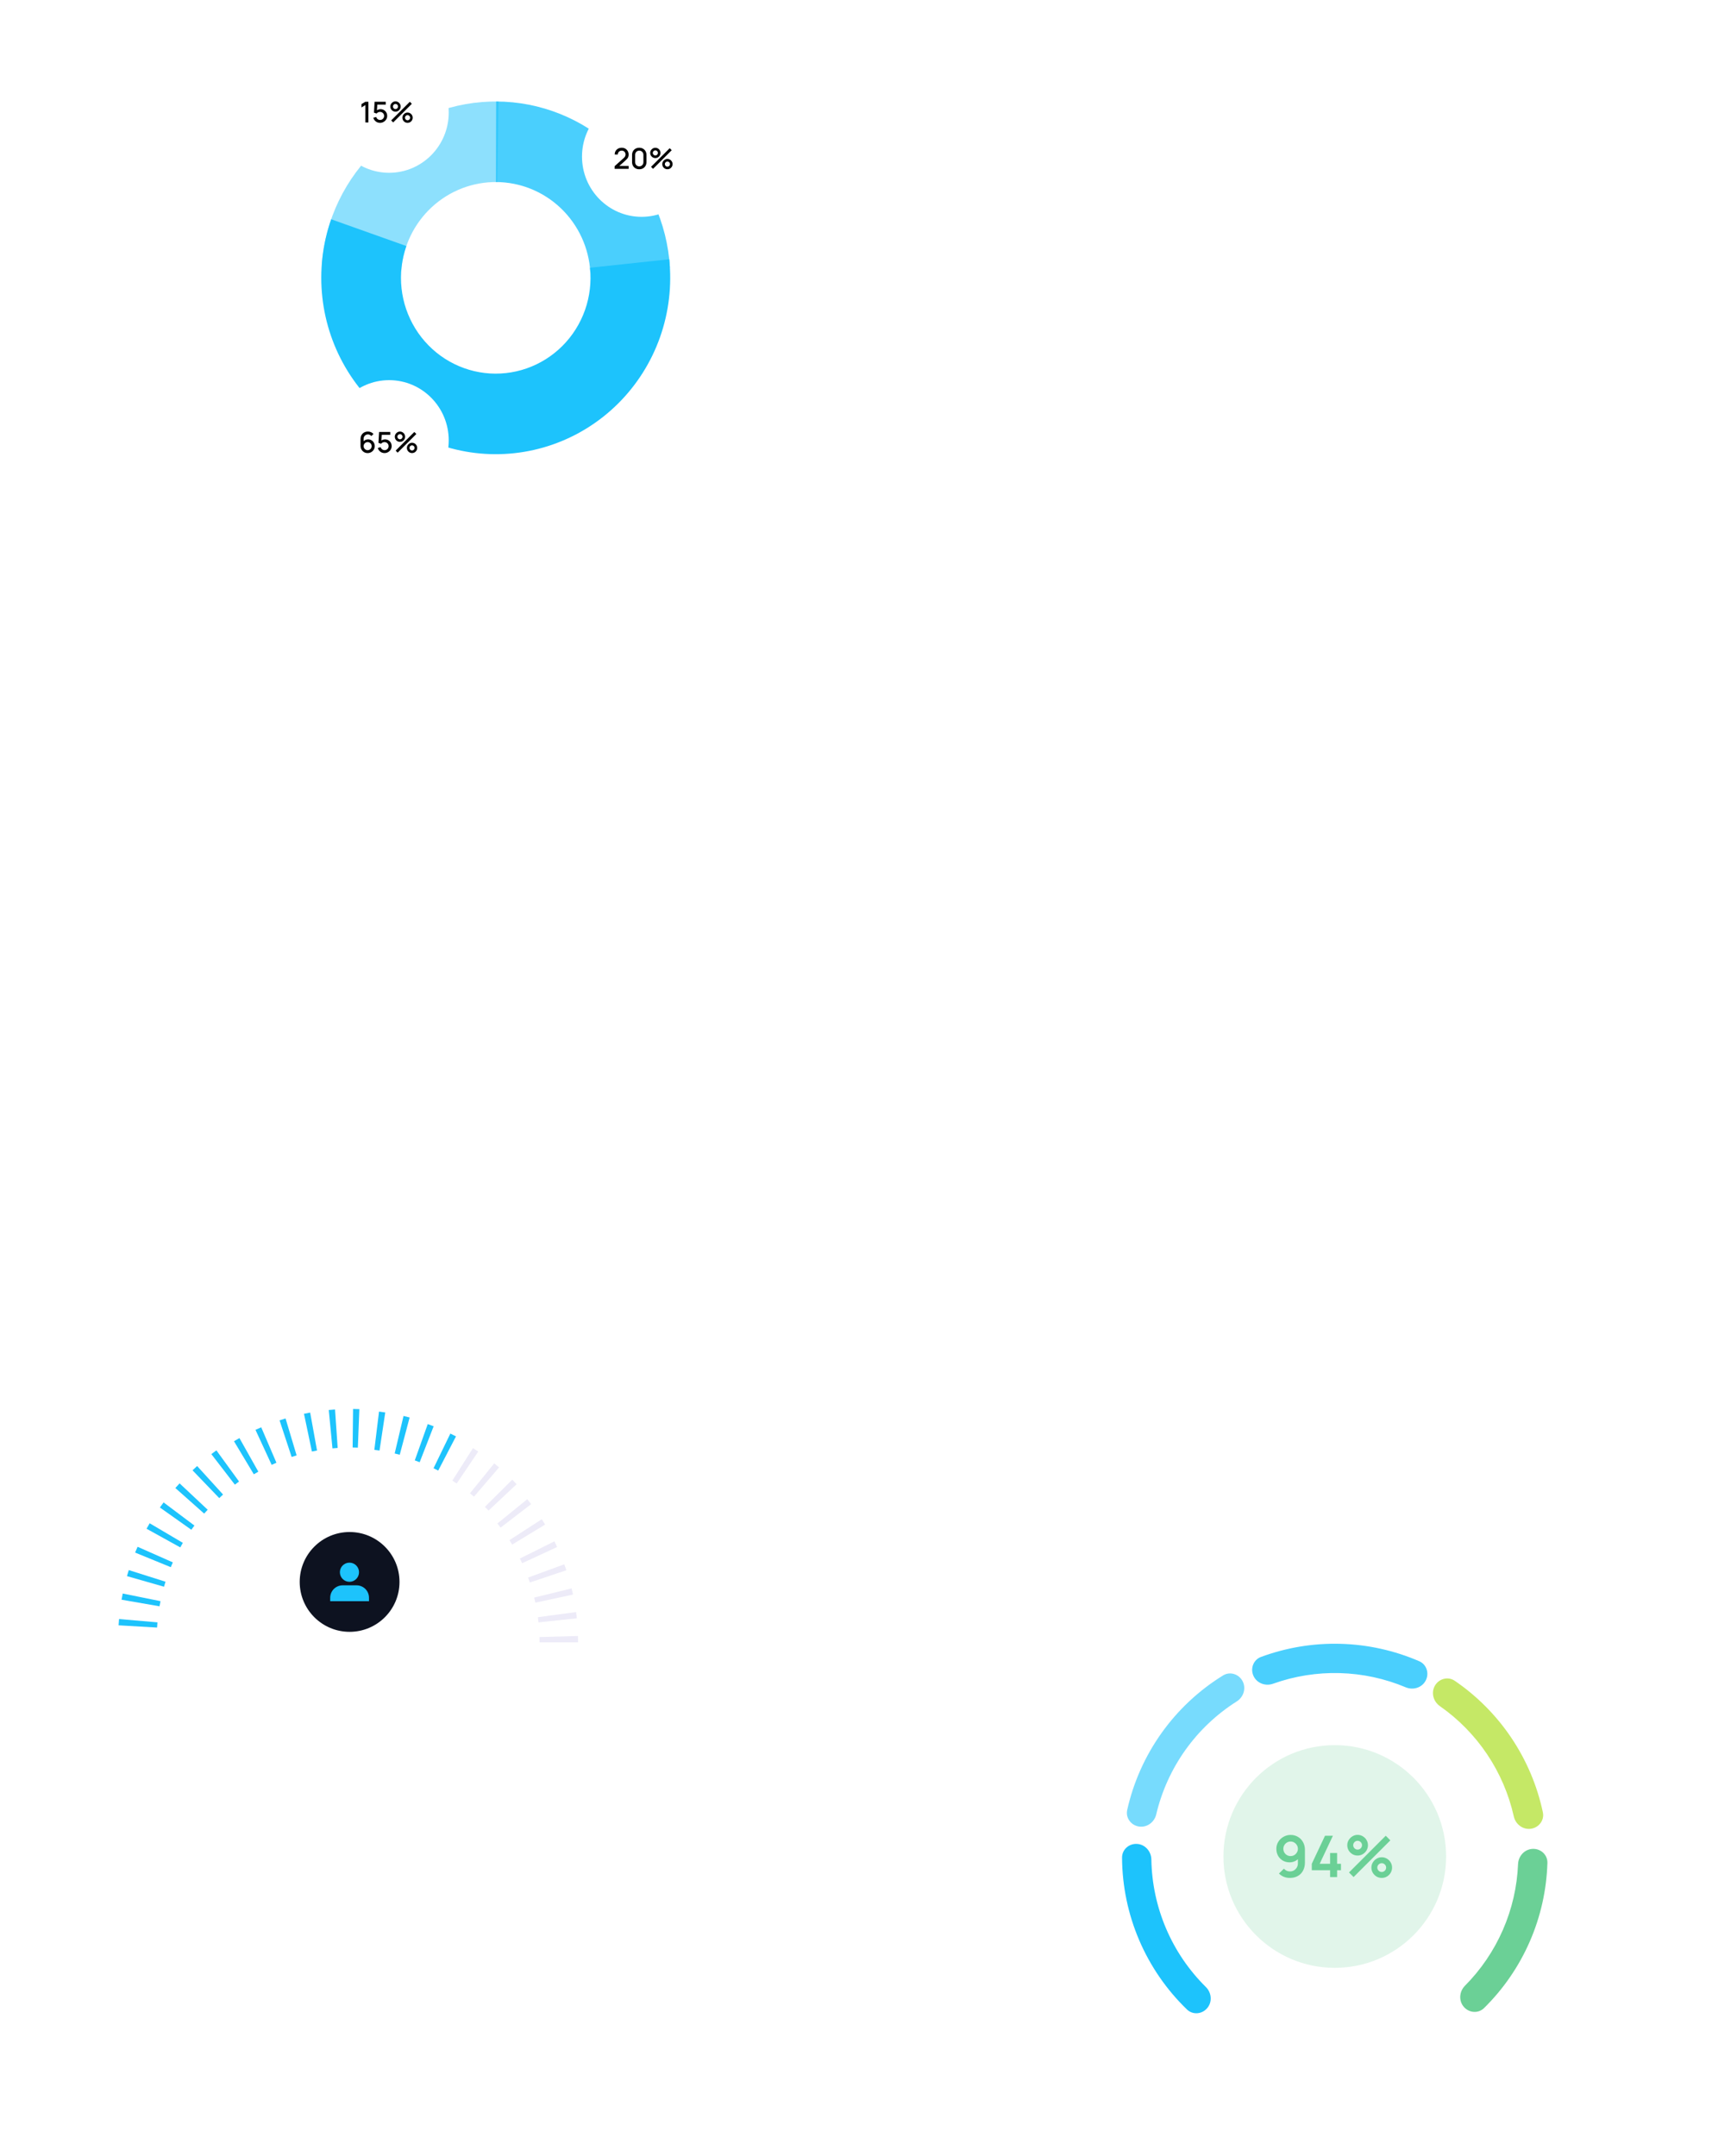 <svg width="1790" height="2254" viewBox="0 0 1790 2254" fill="none" xmlns="http://www.w3.org/2000/svg">
<path opacity="0.8" d="M700.438 279.837C697.757 232.931 677.458 188.829 643.687 156.539C609.917 124.25 565.223 106.211 518.735 106.105L518.548 190.319C543.801 190.376 568.079 200.176 586.424 217.716C604.769 235.256 615.795 259.213 617.252 284.693L700.438 279.837Z" fill="#1DC3FC"/>
<path d="M521.286 106.129C474.804 105.366 429.788 122.568 395.432 154.221C361.077 185.875 339.976 229.59 336.438 276.438L419.521 282.846C421.443 257.398 432.906 233.651 451.568 216.456C470.23 199.262 494.684 189.917 519.934 190.332L521.286 106.129Z" fill="#1DC3FC" fill-opacity="0.5"/>
<path d="M346.26 229.249C337.173 255.339 334.01 283.161 337.006 310.654C340.003 338.147 349.081 364.606 363.569 388.071C378.057 411.536 397.584 431.406 420.702 446.208C443.82 461.01 469.937 470.366 497.119 473.582C524.3 476.797 551.849 473.79 577.725 464.784C603.6 455.777 627.139 441.002 646.597 421.553C666.055 402.104 680.934 378.479 690.132 352.428C699.329 326.378 702.609 298.57 699.729 271.064L616.867 279.928C618.431 294.869 616.65 309.975 611.653 324.126C606.657 338.277 598.575 351.11 588.005 361.676C577.435 372.241 564.648 380.267 550.592 385.159C536.536 390.052 521.571 391.685 506.806 389.938C492.04 388.192 477.853 383.11 465.295 375.069C452.737 367.028 442.13 356.234 434.26 343.488C426.389 330.741 421.458 316.368 419.83 301.433C418.203 286.499 419.921 271.386 424.857 257.213L346.26 229.249Z" fill="#1DC3FC"/>
<g filter="url(#filter0_d_213_127)">
<ellipse cx="406.865" cy="116.66" rx="62.307" ry="62.972" fill="white"/>
</g>
<g filter="url(#filter1_d_213_127)">
<ellipse cx="670.834" cy="162.703" rx="62.307" ry="62.972" fill="white"/>
</g>
<g filter="url(#filter2_d_213_127)">
<ellipse cx="406.865" cy="459.403" rx="62.307" ry="62.972" fill="white"/>
</g>
<path d="M384.392 473.661C382.992 473.661 381.732 473.331 380.612 472.671C379.492 472.001 378.602 471.086 377.942 469.926C377.292 468.766 376.967 467.446 376.967 465.966V459.081C376.967 457.511 377.292 456.131 377.942 454.941C378.602 453.751 379.512 452.826 380.672 452.166C381.842 451.506 383.187 451.176 384.707 451.176C385.847 451.176 386.917 451.391 387.917 451.821C388.917 452.251 389.782 452.891 390.512 453.741L388.217 455.886C387.807 455.356 387.292 454.936 386.672 454.626C386.062 454.306 385.407 454.146 384.707 454.146C383.807 454.146 383.017 454.361 382.337 454.791C381.657 455.211 381.122 455.766 380.732 456.456C380.352 457.146 380.162 457.886 380.162 458.676V462.636L379.547 461.946C380.167 461.136 380.937 460.496 381.857 460.026C382.777 459.556 383.762 459.321 384.812 459.321C386.152 459.321 387.347 459.636 388.397 460.266C389.457 460.886 390.287 461.731 390.887 462.801C391.497 463.871 391.802 465.076 391.802 466.416C391.802 467.766 391.462 468.991 390.782 470.091C390.112 471.181 389.212 472.051 388.082 472.701C386.962 473.341 385.732 473.661 384.392 473.661ZM384.392 470.646C385.172 470.646 385.882 470.456 386.522 470.076C387.162 469.696 387.672 469.186 388.052 468.546C388.432 467.906 388.622 467.196 388.622 466.416C388.622 465.636 388.432 464.926 388.052 464.286C387.682 463.646 387.177 463.136 386.537 462.756C385.897 462.376 385.187 462.186 384.407 462.186C383.627 462.186 382.912 462.376 382.262 462.756C381.622 463.136 381.112 463.646 380.732 464.286C380.352 464.926 380.162 465.636 380.162 466.416C380.162 467.186 380.352 467.891 380.732 468.531C381.112 469.171 381.622 469.686 382.262 470.076C382.902 470.456 383.612 470.646 384.392 470.646ZM402.005 473.661C400.895 473.661 399.86 473.436 398.9 472.986C397.95 472.526 397.135 471.896 396.455 471.096C395.775 470.286 395.29 469.356 395 468.306L398.015 467.496C398.185 468.136 398.475 468.691 398.885 469.161C399.305 469.631 399.795 469.996 400.355 470.256C400.915 470.506 401.495 470.631 402.095 470.631C402.885 470.631 403.6 470.441 404.24 470.061C404.89 469.681 405.4 469.171 405.77 468.531C406.15 467.891 406.34 467.186 406.34 466.416C406.34 465.626 406.145 464.911 405.755 464.271C405.375 463.631 404.86 463.126 404.21 462.756C403.57 462.376 402.865 462.186 402.095 462.186C401.215 462.186 400.47 462.361 399.86 462.711C399.25 463.061 398.775 463.466 398.435 463.926L395.705 462.966L396.365 451.611H408.02V454.566H397.97L399.245 453.381L398.72 461.886L398.105 461.091C398.675 460.521 399.355 460.086 400.145 459.786C400.935 459.486 401.72 459.336 402.5 459.336C403.84 459.336 405.035 459.646 406.085 460.266C407.145 460.886 407.98 461.731 408.59 462.801C409.2 463.861 409.505 465.066 409.505 466.416C409.505 467.756 409.16 468.976 408.47 470.076C407.78 471.166 406.865 472.036 405.725 472.686C404.585 473.336 403.345 473.661 402.005 473.661ZM415.79 473.211L413.69 471.111L433.205 451.611L435.305 453.726L415.79 473.211ZM430.805 473.661C429.815 473.661 428.91 473.421 428.09 472.941C427.28 472.451 426.63 471.801 426.14 470.991C425.65 470.171 425.405 469.261 425.405 468.261C425.405 467.281 425.655 466.381 426.155 465.561C426.655 464.741 427.315 464.086 428.135 463.596C428.955 463.106 429.845 462.861 430.805 462.861C431.795 462.861 432.7 463.106 433.52 463.596C434.34 464.076 434.99 464.726 435.47 465.546C435.96 466.356 436.205 467.261 436.205 468.261C436.205 469.261 435.96 470.171 435.47 470.991C434.99 471.801 434.34 472.451 433.52 472.941C432.7 473.421 431.795 473.661 430.805 473.661ZM430.805 470.946C431.295 470.946 431.74 470.826 432.14 470.586C432.55 470.336 432.875 470.006 433.115 469.596C433.365 469.186 433.49 468.741 433.49 468.261C433.49 467.781 433.365 467.336 433.115 466.926C432.875 466.516 432.55 466.191 432.14 465.951C431.74 465.701 431.295 465.576 430.805 465.576C430.325 465.576 429.88 465.701 429.47 465.951C429.07 466.191 428.745 466.516 428.495 466.926C428.255 467.336 428.135 467.781 428.135 468.261C428.135 468.741 428.255 469.186 428.495 469.596C428.745 470.006 429.07 470.336 429.47 470.586C429.88 470.826 430.325 470.946 430.805 470.946ZM418.19 461.961C417.2 461.961 416.295 461.721 415.475 461.241C414.655 460.751 414 460.101 413.51 459.291C413.03 458.471 412.79 457.561 412.79 456.561C412.79 455.581 413.04 454.681 413.54 453.861C414.04 453.041 414.7 452.386 415.52 451.896C416.34 451.406 417.23 451.161 418.19 451.161C419.18 451.161 420.08 451.406 420.89 451.896C421.71 452.376 422.365 453.026 422.855 453.846C423.345 454.656 423.59 455.561 423.59 456.561C423.59 457.561 423.345 458.471 422.855 459.291C422.365 460.101 421.71 460.751 420.89 461.241C420.08 461.721 419.18 461.961 418.19 461.961ZM418.19 459.246C418.67 459.246 419.115 459.126 419.525 458.886C419.935 458.636 420.26 458.306 420.5 457.896C420.75 457.486 420.875 457.041 420.875 456.561C420.875 456.081 420.75 455.636 420.5 455.226C420.26 454.816 419.935 454.491 419.525 454.251C419.115 454.001 418.67 453.876 418.19 453.876C417.71 453.876 417.265 454.001 416.855 454.251C416.455 454.491 416.13 454.816 415.88 455.226C415.63 455.636 415.505 456.081 415.505 456.561C415.505 457.041 415.63 457.486 415.88 457.896C416.13 458.306 416.455 458.636 416.855 458.886C417.255 459.126 417.7 459.246 418.19 459.246Z" fill="black"/>
<path d="M642.652 176.497L642.667 173.707L652.072 165.277C652.832 164.607 653.347 163.967 653.617 163.357C653.897 162.747 654.037 162.137 654.037 161.527C654.037 160.757 653.867 160.067 653.527 159.457C653.187 158.837 652.717 158.347 652.117 157.987C651.517 157.627 650.827 157.447 650.047 157.447C649.247 157.447 648.532 157.637 647.902 158.017C647.282 158.387 646.797 158.882 646.447 159.502C646.097 160.122 645.927 160.792 645.937 161.512H642.727C642.727 160.112 643.042 158.887 643.672 157.837C644.312 156.777 645.187 155.952 646.297 155.362C647.407 154.762 648.677 154.462 650.107 154.462C651.467 154.462 652.687 154.772 653.767 155.392C654.847 156.002 655.697 156.842 656.317 157.912C656.947 158.982 657.262 160.202 657.262 161.572C657.262 162.562 657.132 163.402 656.872 164.092C656.612 164.782 656.222 165.422 655.702 166.012C655.182 166.602 654.532 167.242 653.752 167.932L646.492 174.412L646.147 173.512H657.262V176.497H642.652ZM668.389 176.962C666.919 176.962 665.619 176.642 664.489 176.002C663.359 175.352 662.469 174.462 661.819 173.332C661.179 172.202 660.859 170.902 660.859 169.432V161.992C660.859 160.522 661.179 159.222 661.819 158.092C662.469 156.962 663.359 156.077 664.489 155.437C665.619 154.787 666.919 154.462 668.389 154.462C669.859 154.462 671.159 154.787 672.289 155.437C673.419 156.077 674.304 156.962 674.944 158.092C675.594 159.222 675.919 160.522 675.919 161.992V169.432C675.919 170.902 675.594 172.202 674.944 173.332C674.304 174.462 673.419 175.352 672.289 176.002C671.159 176.642 669.859 176.962 668.389 176.962ZM668.389 173.962C669.189 173.962 669.914 173.772 670.564 173.392C671.224 173.002 671.749 172.482 672.139 171.832C672.529 171.172 672.724 170.437 672.724 169.627V161.767C672.724 160.967 672.529 160.242 672.139 159.592C671.749 158.932 671.224 158.412 670.564 158.032C669.914 157.642 669.189 157.447 668.389 157.447C667.589 157.447 666.859 157.642 666.199 158.032C665.549 158.412 665.029 158.932 664.639 159.592C664.249 160.242 664.054 160.967 664.054 161.767V169.627C664.054 170.437 664.249 171.172 664.639 171.832C665.029 172.482 665.549 173.002 666.199 173.392C666.859 173.772 667.589 173.962 668.389 173.962ZM682.807 176.512L680.707 174.412L700.222 154.912L702.322 157.027L682.807 176.512ZM697.822 176.962C696.832 176.962 695.927 176.722 695.107 176.242C694.297 175.752 693.647 175.102 693.157 174.292C692.667 173.472 692.422 172.562 692.422 171.562C692.422 170.582 692.672 169.682 693.172 168.862C693.672 168.042 694.332 167.387 695.152 166.897C695.972 166.407 696.862 166.162 697.822 166.162C698.812 166.162 699.717 166.407 700.537 166.897C701.357 167.377 702.007 168.027 702.487 168.847C702.977 169.657 703.222 170.562 703.222 171.562C703.222 172.562 702.977 173.472 702.487 174.292C702.007 175.102 701.357 175.752 700.537 176.242C699.717 176.722 698.812 176.962 697.822 176.962ZM697.822 174.247C698.312 174.247 698.757 174.127 699.157 173.887C699.567 173.637 699.892 173.307 700.132 172.897C700.382 172.487 700.507 172.042 700.507 171.562C700.507 171.082 700.382 170.637 700.132 170.227C699.892 169.817 699.567 169.492 699.157 169.252C698.757 169.002 698.312 168.877 697.822 168.877C697.342 168.877 696.897 169.002 696.487 169.252C696.087 169.492 695.762 169.817 695.512 170.227C695.272 170.637 695.152 171.082 695.152 171.562C695.152 172.042 695.272 172.487 695.512 172.897C695.762 173.307 696.087 173.637 696.487 173.887C696.897 174.127 697.342 174.247 697.822 174.247ZM685.207 165.262C684.217 165.262 683.312 165.022 682.492 164.542C681.672 164.052 681.017 163.402 680.527 162.592C680.047 161.772 679.807 160.862 679.807 159.862C679.807 158.882 680.057 157.982 680.557 157.162C681.057 156.342 681.717 155.687 682.537 155.197C683.357 154.707 684.247 154.462 685.207 154.462C686.197 154.462 687.097 154.707 687.907 155.197C688.727 155.677 689.382 156.327 689.872 157.147C690.362 157.957 690.607 158.862 690.607 159.862C690.607 160.862 690.362 161.772 689.872 162.592C689.382 163.402 688.727 164.052 687.907 164.542C687.097 165.022 686.197 165.262 685.207 165.262ZM685.207 162.547C685.687 162.547 686.132 162.427 686.542 162.187C686.952 161.937 687.277 161.607 687.517 161.197C687.767 160.787 687.892 160.342 687.892 159.862C687.892 159.382 687.767 158.937 687.517 158.527C687.277 158.117 686.952 157.792 686.542 157.552C686.132 157.302 685.687 157.177 685.207 157.177C684.727 157.177 684.282 157.302 683.872 157.552C683.472 157.792 683.147 158.117 682.897 158.527C682.647 158.937 682.522 159.382 682.522 159.862C682.522 160.342 682.647 160.787 682.897 161.197C683.147 161.607 683.472 161.937 683.872 162.187C684.272 162.427 684.717 162.547 685.207 162.547Z" fill="black"/>
<path d="M382.017 127.999V109.849L377.952 112.324V108.829L382.017 106.399H385.212V127.999H382.017ZM397.313 128.449C396.203 128.449 395.168 128.224 394.208 127.774C393.258 127.314 392.443 126.684 391.763 125.884C391.083 125.074 390.598 124.144 390.308 123.094L393.323 122.284C393.493 122.924 393.783 123.479 394.193 123.949C394.613 124.419 395.103 124.784 395.663 125.044C396.223 125.294 396.803 125.419 397.403 125.419C398.193 125.419 398.908 125.229 399.548 124.849C400.198 124.469 400.708 123.959 401.078 123.319C401.458 122.679 401.648 121.974 401.648 121.204C401.648 120.414 401.453 119.699 401.063 119.059C400.683 118.419 400.168 117.914 399.518 117.544C398.878 117.164 398.173 116.974 397.403 116.974C396.523 116.974 395.778 117.149 395.168 117.499C394.558 117.849 394.083 118.254 393.743 118.714L391.013 117.754L391.673 106.399H403.328V109.354H393.278L394.553 108.169L394.028 116.674L393.413 115.879C393.983 115.309 394.663 114.874 395.453 114.574C396.243 114.274 397.028 114.124 397.808 114.124C399.148 114.124 400.343 114.434 401.393 115.054C402.453 115.674 403.288 116.519 403.898 117.589C404.508 118.649 404.813 119.854 404.813 121.204C404.813 122.544 404.468 123.764 403.778 124.864C403.088 125.954 402.173 126.824 401.033 127.474C399.893 128.124 398.653 128.449 397.313 128.449ZM411.098 127.999L408.998 125.899L428.513 106.399L430.613 108.514L411.098 127.999ZM426.113 128.449C425.123 128.449 424.218 128.209 423.398 127.729C422.588 127.239 421.938 126.589 421.448 125.779C420.958 124.959 420.713 124.049 420.713 123.049C420.713 122.069 420.963 121.169 421.463 120.349C421.963 119.529 422.623 118.874 423.443 118.384C424.263 117.894 425.153 117.649 426.113 117.649C427.103 117.649 428.008 117.894 428.828 118.384C429.648 118.864 430.298 119.514 430.778 120.334C431.268 121.144 431.513 122.049 431.513 123.049C431.513 124.049 431.268 124.959 430.778 125.779C430.298 126.589 429.648 127.239 428.828 127.729C428.008 128.209 427.103 128.449 426.113 128.449ZM426.113 125.734C426.603 125.734 427.048 125.614 427.448 125.374C427.858 125.124 428.183 124.794 428.423 124.384C428.673 123.974 428.798 123.529 428.798 123.049C428.798 122.569 428.673 122.124 428.423 121.714C428.183 121.304 427.858 120.979 427.448 120.739C427.048 120.489 426.603 120.364 426.113 120.364C425.633 120.364 425.188 120.489 424.778 120.739C424.378 120.979 424.053 121.304 423.803 121.714C423.563 122.124 423.443 122.569 423.443 123.049C423.443 123.529 423.563 123.974 423.803 124.384C424.053 124.794 424.378 125.124 424.778 125.374C425.188 125.614 425.633 125.734 426.113 125.734ZM413.498 116.749C412.508 116.749 411.603 116.509 410.783 116.029C409.963 115.539 409.308 114.889 408.818 114.079C408.338 113.259 408.098 112.349 408.098 111.349C408.098 110.369 408.348 109.469 408.848 108.649C409.348 107.829 410.008 107.174 410.828 106.684C411.648 106.194 412.538 105.949 413.498 105.949C414.488 105.949 415.388 106.194 416.198 106.684C417.018 107.164 417.673 107.814 418.163 108.634C418.653 109.444 418.898 110.349 418.898 111.349C418.898 112.349 418.653 113.259 418.163 114.079C417.673 114.889 417.018 115.539 416.198 116.029C415.388 116.509 414.488 116.749 413.498 116.749ZM413.498 114.034C413.978 114.034 414.423 113.914 414.833 113.674C415.243 113.424 415.568 113.094 415.808 112.684C416.058 112.274 416.183 111.829 416.183 111.349C416.183 110.869 416.058 110.424 415.808 110.014C415.568 109.604 415.243 109.279 414.833 109.039C414.423 108.789 413.978 108.664 413.498 108.664C413.018 108.664 412.573 108.789 412.163 109.039C411.763 109.279 411.438 109.604 411.188 110.014C410.938 110.424 410.813 110.869 410.813 111.349C410.813 111.829 410.938 112.274 411.188 112.684C411.438 113.094 411.763 113.424 412.163 113.674C412.563 113.914 413.008 114.034 413.498 114.034Z" fill="black"/>
<circle cx="1395.59" cy="1940.85" r="116.409" fill="#6BD096" fill-opacity="0.2"/>
<path d="M1349.44 1918.31C1352.26 1918.31 1354.8 1918.98 1357.06 1920.32C1359.32 1921.64 1361.1 1923.48 1362.4 1925.84C1363.72 1928.18 1364.38 1930.88 1364.38 1933.94V1947.11C1364.38 1950.37 1363.72 1953.22 1362.4 1955.66C1361.1 1958.08 1359.27 1959.95 1356.91 1961.27C1354.55 1962.59 1351.79 1963.25 1348.63 1963.25C1346.45 1963.25 1344.39 1962.88 1342.45 1962.14C1340.51 1961.38 1338.77 1960.22 1337.23 1958.66L1342.42 1953.59C1343.2 1954.49 1344.13 1955.2 1345.21 1955.72C1346.31 1956.22 1347.45 1956.47 1348.63 1956.47C1350.31 1956.47 1351.78 1956.08 1353.04 1955.3C1354.3 1954.5 1355.28 1953.47 1355.98 1952.21C1356.68 1950.93 1357.03 1949.56 1357.03 1948.1V1940.93L1358.32 1942.37C1357.1 1943.81 1355.62 1944.94 1353.88 1945.76C1352.14 1946.56 1350.31 1946.96 1348.39 1946.96C1345.69 1946.96 1343.29 1946.34 1341.19 1945.1C1339.11 1943.86 1337.47 1942.18 1336.27 1940.06C1335.09 1937.92 1334.5 1935.5 1334.5 1932.8C1334.5 1930.1 1335.18 1927.66 1336.54 1925.48C1337.9 1923.28 1339.71 1921.54 1341.97 1920.26C1344.25 1918.96 1346.74 1918.31 1349.44 1918.31ZM1349.44 1925.21C1348.04 1925.21 1346.76 1925.55 1345.6 1926.23C1344.44 1926.91 1343.52 1927.83 1342.84 1928.99C1342.16 1930.13 1341.82 1931.4 1341.82 1932.8C1341.82 1934.2 1342.15 1935.48 1342.81 1936.64C1343.49 1937.8 1344.4 1938.72 1345.54 1939.4C1346.7 1940.08 1347.98 1940.42 1349.38 1940.42C1350.78 1940.42 1352.06 1940.08 1353.22 1939.4C1354.38 1938.72 1355.3 1937.8 1355.98 1936.64C1356.68 1935.48 1357.03 1934.2 1357.03 1932.8C1357.03 1931.44 1356.69 1930.19 1356.01 1929.05C1355.33 1927.89 1354.41 1926.96 1353.25 1926.26C1352.11 1925.56 1350.84 1925.21 1349.44 1925.21ZM1390.7 1962.35V1955.21H1371.56V1948.46L1385.39 1919.15H1393.64L1379.81 1948.46H1390.7V1937.21H1398.02V1948.46H1402.07V1955.21H1398.02V1962.35H1390.7ZM1415.26 1962.35L1410.46 1957.55L1448.89 1919.15L1453.69 1923.98L1415.26 1962.35ZM1444.69 1963.25C1442.71 1963.25 1440.9 1962.77 1439.26 1961.81C1437.64 1960.83 1436.34 1959.53 1435.36 1957.91C1434.38 1956.27 1433.89 1954.45 1433.89 1952.45C1433.89 1950.49 1434.39 1948.69 1435.39 1947.05C1436.39 1945.41 1437.71 1944.1 1439.35 1943.12C1440.99 1942.14 1442.77 1941.65 1444.69 1941.65C1446.67 1941.65 1448.48 1942.14 1450.12 1943.12C1451.76 1944.08 1453.06 1945.38 1454.02 1947.02C1455 1948.64 1455.49 1950.45 1455.49 1952.45C1455.49 1954.45 1455 1956.27 1454.02 1957.91C1453.06 1959.53 1451.76 1960.83 1450.12 1961.81C1448.48 1962.77 1446.67 1963.25 1444.69 1963.25ZM1444.69 1957.07C1445.51 1957.07 1446.27 1956.86 1446.97 1956.44C1447.69 1956.02 1448.26 1955.46 1448.68 1954.76C1449.1 1954.06 1449.31 1953.29 1449.31 1952.45C1449.31 1951.61 1449.1 1950.84 1448.68 1950.14C1448.26 1949.44 1447.69 1948.88 1446.97 1948.46C1446.27 1948.04 1445.51 1947.83 1444.69 1947.83C1443.85 1947.83 1443.08 1948.04 1442.38 1948.46C1441.68 1948.88 1441.11 1949.44 1440.67 1950.14C1440.25 1950.84 1440.04 1951.61 1440.04 1952.45C1440.04 1953.29 1440.25 1954.06 1440.67 1954.76C1441.11 1955.46 1441.68 1956.02 1442.38 1956.44C1443.08 1956.86 1443.85 1957.07 1444.69 1957.07ZM1419.46 1939.85C1417.48 1939.85 1415.67 1939.37 1414.03 1938.41C1412.39 1937.43 1411.08 1936.13 1410.1 1934.51C1409.14 1932.87 1408.66 1931.05 1408.66 1929.05C1408.66 1927.09 1409.16 1925.29 1410.16 1923.65C1411.16 1922.01 1412.48 1920.7 1414.12 1919.72C1415.76 1918.74 1417.54 1918.25 1419.46 1918.25C1421.44 1918.25 1423.24 1918.74 1424.86 1919.72C1426.5 1920.68 1427.81 1921.98 1428.79 1923.62C1429.77 1925.24 1430.26 1927.05 1430.26 1929.05C1430.26 1931.05 1429.77 1932.87 1428.79 1934.51C1427.81 1936.13 1426.5 1937.43 1424.86 1938.41C1423.24 1939.37 1421.44 1939.85 1419.46 1939.85ZM1419.46 1933.67C1420.3 1933.67 1421.07 1933.46 1421.77 1933.04C1422.47 1932.62 1423.03 1932.06 1423.45 1931.36C1423.87 1930.66 1424.08 1929.89 1424.08 1929.05C1424.08 1928.21 1423.87 1927.44 1423.45 1926.74C1423.03 1926.04 1422.47 1925.48 1421.77 1925.06C1421.07 1924.64 1420.3 1924.43 1419.46 1924.43C1418.62 1924.43 1417.85 1924.64 1417.15 1925.06C1416.45 1925.48 1415.89 1926.04 1415.47 1926.74C1415.05 1927.44 1414.84 1928.21 1414.84 1929.05C1414.84 1929.89 1415.05 1930.66 1415.47 1931.36C1415.89 1932.06 1416.45 1932.62 1417.15 1933.04C1417.85 1933.46 1418.62 1933.67 1419.46 1933.67Z" fill="#6BD096"/>
<path d="M1600.66 1911.86C1609.04 1910.67 1614.92 1902.91 1613.16 1894.64C1607.28 1866.95 1596.16 1840.6 1580.35 1817.01C1564.54 1793.42 1544.39 1773.12 1521.02 1757.16C1514.03 1752.39 1504.62 1754.88 1500.34 1762.18V1762.18C1496.06 1769.47 1498.55 1778.81 1505.48 1783.65C1524.9 1797.23 1541.67 1814.31 1554.91 1834.06C1568.15 1853.81 1577.58 1875.82 1582.76 1898.94C1584.6 1907.19 1592.29 1913.04 1600.66 1911.86V1911.86Z" fill="#C5E866"/>
<path d="M1530.47 2098.02C1535.97 2104.44 1545.68 2105.21 1551.71 2099.28C1571.86 2079.41 1588.08 2055.85 1599.44 2029.82C1610.8 2003.8 1617.05 1975.89 1617.91 1947.6C1618.17 1939.14 1611 1932.55 1602.55 1932.88V1932.88C1594.1 1933.2 1587.57 1940.33 1587.22 1948.78C1586.25 1972.45 1580.89 1995.78 1571.37 2017.57C1561.86 2039.37 1548.4 2059.16 1531.7 2075.98C1525.75 2081.98 1524.96 2091.6 1530.47 2098.02V2098.02Z" fill="#6BD096"/>
<path d="M1490.68 1756.86C1494.57 1749.35 1491.64 1740.06 1483.88 1736.7C1457.9 1725.47 1429.98 1719.27 1401.59 1718.51C1373.21 1717.74 1344.99 1722.42 1318.44 1732.23C1310.51 1735.17 1307.09 1744.29 1310.56 1752V1752C1314.03 1759.71 1323.08 1763.08 1331.05 1760.24C1353.36 1752.26 1376.99 1748.48 1400.77 1749.12C1424.54 1749.76 1447.94 1754.82 1469.78 1763.98C1477.58 1767.25 1486.8 1764.37 1490.68 1756.86V1756.86Z" fill="#1DC3FC" fill-opacity="0.8"/>
<path d="M1299.2 1757.54C1295.26 1750.05 1285.97 1747.13 1278.77 1751.57C1253.58 1767.12 1231.71 1787.56 1214.47 1811.75C1197.23 1835.94 1185.04 1863.29 1178.56 1892.17C1176.71 1900.42 1182.5 1908.25 1190.86 1909.53V1909.53C1199.22 1910.81 1206.97 1905.05 1208.91 1896.82C1214.61 1872.67 1224.95 1849.81 1239.4 1829.52C1253.86 1809.24 1272.1 1792.01 1293.07 1778.75C1300.22 1774.23 1303.13 1765.02 1299.2 1757.54V1757.54Z" fill="#1DC3FC" fill-opacity="0.6"/>
<path d="M1188.9 1927.7C1180.46 1927.16 1173.13 1933.57 1173.17 1942.03C1173.33 1971.63 1179.39 2000.95 1191.06 2028.26C1202.74 2055.57 1219.74 2080.22 1241.03 2100.79C1247.11 2106.67 1256.81 2105.8 1262.25 2099.33V2099.33C1267.7 2092.86 1266.82 2083.24 1260.8 2077.3C1243.15 2059.86 1229.01 2039.13 1219.23 2016.23C1209.44 1993.32 1204.22 1968.78 1203.82 1943.97C1203.68 1935.52 1197.34 1928.23 1188.9 1927.7V1927.7Z" fill="#1DC3FC"/>
<g filter="url(#filter3_d_213_127)">
<rect x="24.429" y="1402.34" width="680.875" height="397.845" rx="30" fill="white"/>
</g>
<circle cx="365.532" cy="1653.81" r="52.173" fill="#0D1220"/>
<path d="M345.246 1670.37C345.246 1663.19 351.066 1657.37 358.246 1657.37H372.819C379.999 1657.37 385.819 1663.19 385.819 1670.37V1673.97H345.246V1670.37Z" fill="#1DC3FC"/>
<circle cx="365.374" cy="1643.67" r="10.009" fill="#1DC3FC"/>
<path d="M604.453 1716.9C604.453 1714.71 604.422 1712.51 604.361 1710.32L564.084 1711.44C564.135 1713.26 564.16 1715.08 564.16 1716.9H604.453Z" fill="#EDEBF8"/>
<path d="M603.124 1691.84C602.892 1689.66 602.63 1687.48 602.337 1685.31L562.404 1690.68C562.647 1692.49 562.864 1694.29 563.057 1696.1L603.124 1691.84Z" fill="#EDEBF8"/>
<path d="M599.135 1667C598.673 1664.85 598.181 1662.72 597.66 1660.59L558.522 1670.16C558.954 1671.93 559.363 1673.71 559.746 1675.49L599.135 1667Z" fill="#EDEBF8"/>
<path d="M592.165 1641.6C591.468 1639.52 590.741 1637.45 589.987 1635.39L552.154 1649.25C552.78 1650.96 553.383 1652.68 553.961 1654.4L592.165 1641.6Z" fill="#EDEBF8"/>
<path d="M582.506 1617.31C581.583 1615.32 580.634 1613.34 579.657 1611.38L543.581 1629.33C544.392 1630.96 545.18 1632.6 545.945 1634.25L582.506 1617.31Z" fill="#EDEBF8"/>
<path d="M569.979 1593.83C568.84 1591.95 567.674 1590.1 566.483 1588.25L532.648 1610.13C533.636 1611.66 534.604 1613.2 535.549 1614.76L569.979 1593.83Z" fill="#EDEBF8"/>
<path d="M555.35 1572.48C554.013 1570.75 552.651 1569.03 551.266 1567.32L520.019 1592.76C521.168 1594.17 522.298 1595.6 523.408 1597.04L555.35 1572.48Z" fill="#EDEBF8"/>
<path d="M540.163 1551.64C538.661 1550.04 537.137 1548.46 535.59 1546.91L507.009 1575.31C508.292 1576.6 509.557 1577.91 510.804 1579.23L540.163 1551.64Z" fill="#EDEBF8"/>
<path d="M521.8 1534.09C520.135 1532.66 518.45 1531.25 516.746 1529.87L491.37 1561.17C492.784 1562.32 494.182 1563.48 495.564 1564.67L521.8 1534.09Z" fill="#EDEBF8"/>
<path d="M500.042 1517.5C498.223 1516.28 496.388 1515.08 494.536 1513.9L472.936 1547.91C474.473 1548.89 475.996 1549.89 477.506 1550.9L500.042 1517.5Z" fill="#EDEBF8"/>
<path d="M476.752 1501.66C474.805 1500.65 472.845 1499.66 470.871 1498.71L453.296 1534.96C454.934 1535.76 456.561 1536.57 458.177 1537.41L476.752 1501.66Z" fill="#1DC3FC"/>
<path d="M453.402 1491.09C451.358 1490.29 449.303 1489.53 447.237 1488.79L433.681 1526.73C435.396 1527.35 437.102 1527.98 438.798 1528.64L453.402 1491.09Z" fill="#1DC3FC"/>
<path d="M428.291 1481.9C426.171 1481.34 424.043 1480.81 421.908 1480.3L412.66 1519.52C414.432 1519.94 416.198 1520.38 417.958 1520.85L428.291 1481.9Z" fill="#1DC3FC"/>
<path d="M402.812 1476.62C400.642 1476.29 398.469 1476 396.292 1475.73L391.4 1515.73C393.207 1515.95 395.011 1516.19 396.811 1516.46L402.812 1476.62Z" fill="#1DC3FC"/>
<path d="M375.723 1473.16C373.531 1473.07 371.338 1473.02 369.144 1472.99L368.7 1513.28C370.521 1513.3 372.341 1513.35 374.16 1513.42L375.723 1473.16Z" fill="#1DC3FC"/>
<path d="M350.294 1473.54C348.105 1473.69 345.919 1473.87 343.736 1474.08L347.613 1514.18C349.425 1514.01 351.239 1513.86 353.056 1513.73L350.294 1473.54Z" fill="#1DC3FC"/>
<path d="M324.293 1476.77C322.135 1477.17 319.982 1477.59 317.835 1478.04L326.117 1517.47C327.899 1517.1 329.686 1516.75 331.477 1516.42L324.293 1476.77Z" fill="#1DC3FC"/>
<path d="M298.574 1482.93C296.473 1483.56 294.38 1484.22 292.297 1484.91L304.922 1523.17C306.651 1522.6 308.387 1522.06 310.132 1521.53L298.574 1482.93Z" fill="#1DC3FC"/>
<path d="M273.133 1492.16C271.117 1493.03 269.113 1493.92 267.122 1494.84L284.028 1531.42C285.681 1530.65 287.344 1529.91 289.017 1529.19L273.133 1492.16Z" fill="#1DC3FC"/>
<path d="M250.343 1503.43C248.432 1504.5 246.535 1505.6 244.654 1506.73L265.381 1541.28C266.943 1540.35 268.517 1539.43 270.103 1538.54L250.343 1503.43Z" fill="#1DC3FC"/>
<path d="M226.244 1516.25C224.469 1517.54 222.713 1518.85 220.975 1520.19L245.56 1552.11C247.002 1551 248.46 1549.91 249.932 1548.84L226.244 1516.25Z" fill="#1DC3FC"/>
<path d="M206.114 1532.64C204.491 1534.11 202.889 1535.61 201.308 1537.13L229.238 1566.17C230.55 1564.91 231.879 1563.67 233.226 1562.44L206.114 1532.64Z" fill="#1DC3FC"/>
<path d="M187.768 1550.77C186.267 1552.37 184.788 1553.99 183.332 1555.64L213.468 1582.38C214.676 1581.02 215.903 1579.67 217.149 1578.35L187.768 1550.77Z" fill="#1DC3FC"/>
<path d="M171.046 1570.68C169.729 1572.43 168.437 1574.21 167.169 1576L200.054 1599.28C201.106 1597.79 202.179 1596.32 203.272 1594.87L171.046 1570.68Z" fill="#1DC3FC"/>
<path d="M156.487 1592.49C155.372 1594.38 154.283 1596.29 153.221 1598.2L188.478 1617.71C189.359 1616.12 190.263 1614.54 191.188 1612.97L156.487 1592.49Z" fill="#1DC3FC"/>
<path d="M143.855 1617.07C142.968 1619.08 142.108 1621.1 141.277 1623.13L178.565 1638.39C179.255 1636.71 179.968 1635.03 180.705 1633.37L143.855 1617.07Z" fill="#1DC3FC"/>
<path d="M134.643 1641.44C133.982 1643.53 133.349 1645.63 132.746 1647.74L171.485 1658.82C171.985 1657.07 172.51 1655.32 173.06 1653.59L134.643 1641.44Z" fill="#1DC3FC"/>
<path d="M128.313 1665.94C127.878 1668.09 127.473 1670.24 127.098 1672.4L166.798 1679.29C167.109 1677.5 167.445 1675.71 167.806 1673.92L128.313 1665.94Z" fill="#1DC3FC"/>
<path d="M124.479 1692.62C124.291 1694.8 124.134 1696.99 124.007 1699.18L164.232 1701.51C164.337 1699.7 164.468 1697.88 164.624 1696.07L124.479 1692.62Z" fill="#1DC3FC"/>
<defs>
<filter id="filter0_d_213_127" x="290.558" y="0.688" width="232.614" height="233.944" filterUnits="userSpaceOnUse" color-interpolation-filters="sRGB">
<feFlood flood-opacity="0" result="BackgroundImageFix"/>
<feColorMatrix in="SourceAlpha" type="matrix" values="0 0 0 0 0 0 0 0 0 0 0 0 0 0 0 0 0 0 127 0" result="hardAlpha"/>
<feOffset dy="1"/>
<feGaussianBlur stdDeviation="27"/>
<feComposite in2="hardAlpha" operator="out"/>
<feColorMatrix type="matrix" values="0 0 0 0 0 0 0 0 0 0 0 0 0 0 0 0 0 0 0.1 0"/>
<feBlend mode="normal" in2="BackgroundImageFix" result="effect1_dropShadow_213_127"/>
<feBlend mode="normal" in="SourceGraphic" in2="effect1_dropShadow_213_127" result="shape"/>
</filter>
<filter id="filter1_d_213_127" x="554.527" y="46.731" width="232.614" height="233.944" filterUnits="userSpaceOnUse" color-interpolation-filters="sRGB">
<feFlood flood-opacity="0" result="BackgroundImageFix"/>
<feColorMatrix in="SourceAlpha" type="matrix" values="0 0 0 0 0 0 0 0 0 0 0 0 0 0 0 0 0 0 127 0" result="hardAlpha"/>
<feOffset dy="1"/>
<feGaussianBlur stdDeviation="27"/>
<feComposite in2="hardAlpha" operator="out"/>
<feColorMatrix type="matrix" values="0 0 0 0 0 0 0 0 0 0 0 0 0 0 0 0 0 0 0.1 0"/>
<feBlend mode="normal" in2="BackgroundImageFix" result="effect1_dropShadow_213_127"/>
<feBlend mode="normal" in="SourceGraphic" in2="effect1_dropShadow_213_127" result="shape"/>
</filter>
<filter id="filter2_d_213_127" x="290.558" y="343.431" width="232.614" height="233.944" filterUnits="userSpaceOnUse" color-interpolation-filters="sRGB">
<feFlood flood-opacity="0" result="BackgroundImageFix"/>
<feColorMatrix in="SourceAlpha" type="matrix" values="0 0 0 0 0 0 0 0 0 0 0 0 0 0 0 0 0 0 127 0" result="hardAlpha"/>
<feOffset dy="1"/>
<feGaussianBlur stdDeviation="27"/>
<feComposite in2="hardAlpha" operator="out"/>
<feColorMatrix type="matrix" values="0 0 0 0 0 0 0 0 0 0 0 0 0 0 0 0 0 0 0.1 0"/>
<feBlend mode="normal" in2="BackgroundImageFix" result="effect1_dropShadow_213_127"/>
<feBlend mode="normal" in="SourceGraphic" in2="effect1_dropShadow_213_127" result="shape"/>
</filter>
<filter id="filter3_d_213_127" x="0.429" y="1390.34" width="728.875" height="445.845" filterUnits="userSpaceOnUse" color-interpolation-filters="sRGB">
<feFlood flood-opacity="0" result="BackgroundImageFix"/>
<feColorMatrix in="SourceAlpha" type="matrix" values="0 0 0 0 0 0 0 0 0 0 0 0 0 0 0 0 0 0 127 0" result="hardAlpha"/>
<feMorphology radius="10" operator="erode" in="SourceAlpha" result="effect1_dropShadow_213_127"/>
<feOffset dy="12"/>
<feGaussianBlur stdDeviation="17"/>
<feComposite in2="hardAlpha" operator="out"/>
<feColorMatrix type="matrix" values="0 0 0 0 0.227 0 0 0 0 0.302 0 0 0 0 0.914 0 0 0 0.15 0"/>
<feBlend mode="normal" in2="BackgroundImageFix" result="effect1_dropShadow_213_127"/>
<feBlend mode="normal" in="SourceGraphic" in2="effect1_dropShadow_213_127" result="shape"/>
</filter>
</defs>
</svg>
